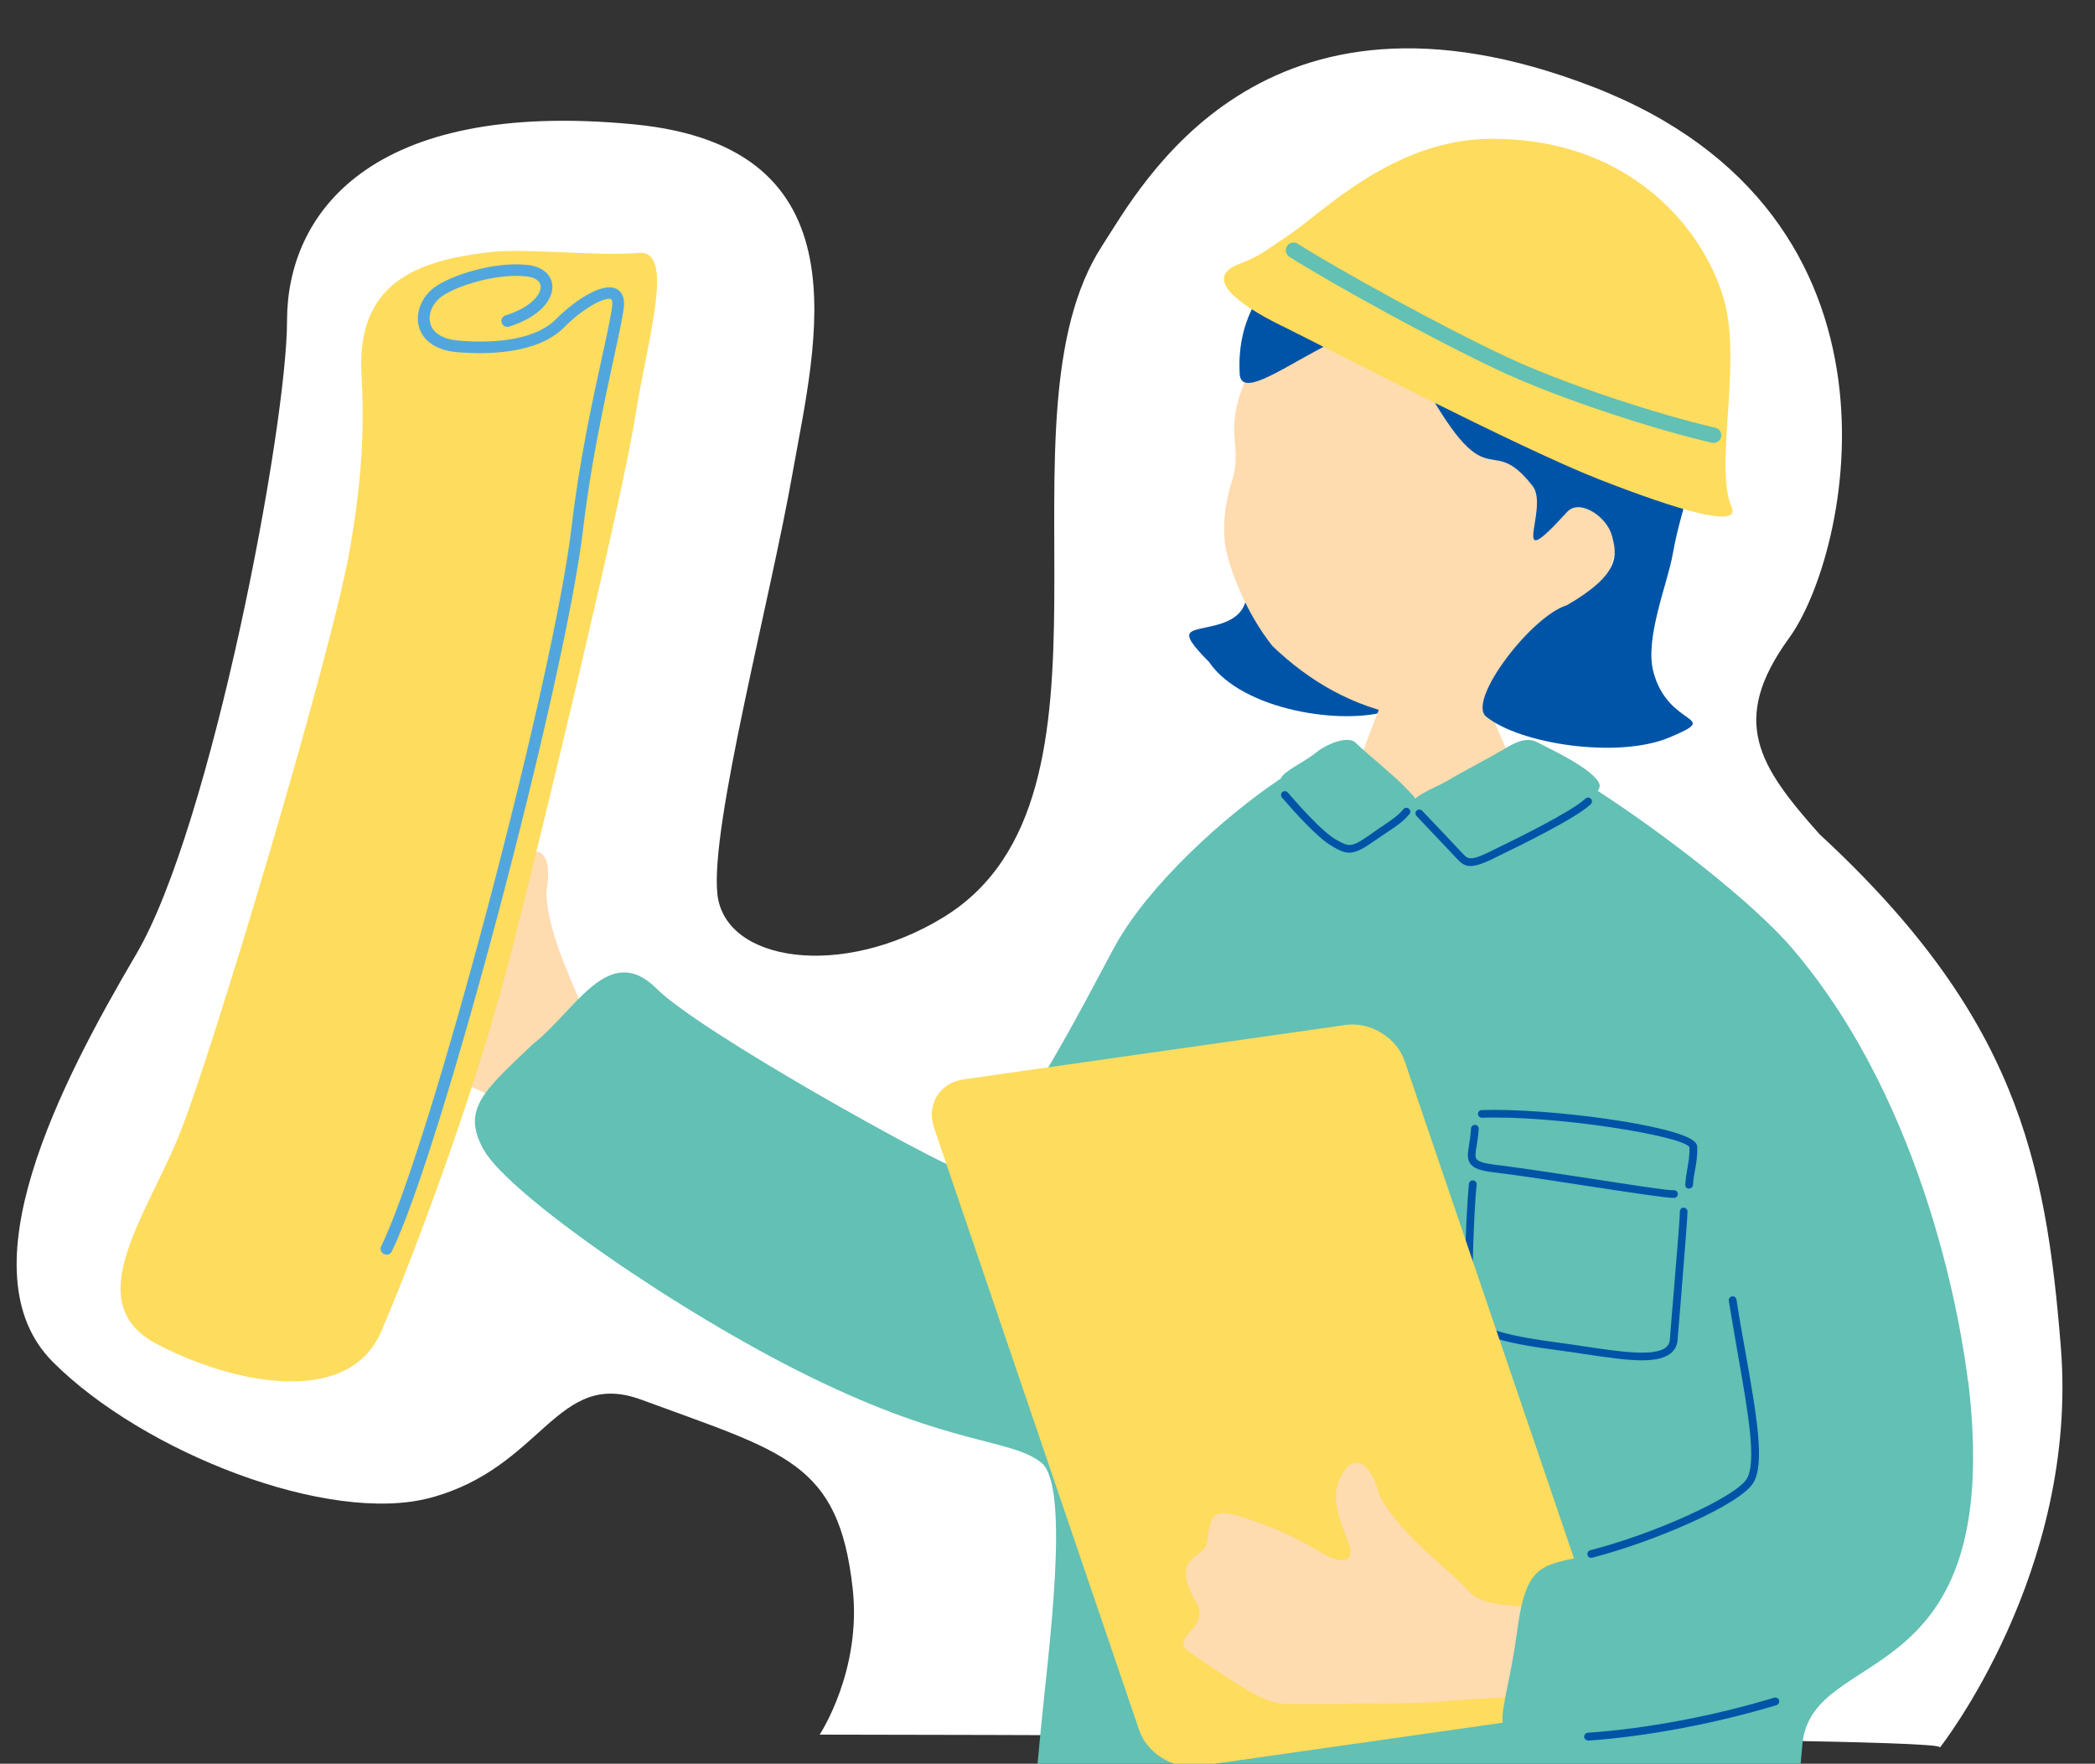 <?xml version="1.0" encoding="UTF-8"?>
<svg id="_レイヤー_2" data-name="レイヤー 2" xmlns="http://www.w3.org/2000/svg" xmlns:xlink="http://www.w3.org/1999/xlink" viewBox="0 0 111.67 94.01">
  <rect x="0" y="0" width="111.67" height="94.01" fill="#333333" stroke="none"/>
  <defs>
    <style>
      .cls-1 {
        fill: #51a7dd;
      }

      .cls-2 {
        fill: #fff;
      }

      .cls-3 {
        fill: none;
      }

      .cls-4 {
        fill: #62c0b4;
      }

      .cls-5 {
        fill: #ffdbb0;
      }

      .cls-6 {
        fill: #fedc5e;
      }

      .cls-7 {
        fill: #0054a7;
      }

      .cls-8 {
        clip-path: url(#clippath);
      }
    </style>
    <clipPath id="clippath">
      <rect class="cls-3" width="111.67" height="94.01"/>
    </clipPath>
  </defs>
  <g id="_デザイン" data-name="デザイン">
    <g>
      <path class="cls-2" d="M103.41,93.14s7.39-9.36,6.44-21.32c-.8-10.06-2.41-17.7-12.87-27.36-3.22-3.62-4.83-6.03-1.61-10.46,3.22-4.43,7.24-22.53-10.46-29.37-17.7-6.84-24.12,5.34-26.15,8.45-6.03,9.25,2.01,29.37-8.45,35.8-5.42,3.33-11.67,2.41-12.07-1.21-.4-3.62,2.82-15.69,4.02-22.53,1.21-6.84,4.02-17.3-8.45-18.51-14.16-1.37-18.51,4.83-18.51,10.46,0,5.63-4.02,26.95-8.05,33.79-4.02,6.84-9.25,16.9-4.43,21.72,4.83,4.83,14.7,8.68,20.11,7.24,6.03-1.61,6.72-6.91,11.26-5.23,7.64,2.82,10.51,3.3,11.26,10.06.49,4.4-1.76,7.79-1.76,7.79,0,0,59.09.06,59.69.66Z"/>
      <g class="cls-8">
        <g>
          <path class="cls-7" d="M64.47,35.32c1.76,2.54,7.12,3.38,9.63,2.54,5.36-1.79-3.6-6.78-4.09-9.1-.36-1.7-1.74-1.23-3.53,1.02-.55.7,1.01,2.81-1.59,3.52-1.46.4-2.29.12-.42,2.01Z"/>
          <path class="cls-5" d="M35.65,65.45c-3.56-2.27-6.93-6.03-8.35-6.57-1.41-.55-5.13-2.32-7.5-3.46-.97-.46-1.82-1.87-3.43-4.72-.71-1.26,1.6-.6,1.46-2.3-.23-2.85,1.43-1.86,1.91-2.58.83-1.25,1.03-1.62,2.48-.22,1.44,1.4,2.2,2.47,2.7,3.24.5.78,1.5,1.77,1.62.09s.29-2.6,1.27-3.27c.98-.67,1.68-.12,1.31,1.9.07,2.43,1.68,5.24,2.05,6.58.37,1.35,2.16,1.87,4.67,3.42,2.51,1.55,3.38,10.15-.18,7.88Z"/>
          <path class="cls-5" d="M78.55,34.38c-.26,0-3.61.36-3.93.33-.11.58-1.55,4.18-1.81,4.91-1.29,3.63-4.01,8.28-4.32,8.64,3.81,3.29,14.36,4.5,16.77,1.35-.68-.33-5.67-10.85-6-12.23-.24-1.01-.7-2.62-.71-3.01Z"/>
          <path class="cls-5" d="M83.64,34.39c-2.7,3.11-6.19,4.25-8.84,3.76-2.65-.49-4.97-1.79-6.97-3.71-1.52-1.89-2.45-4.51-2.55-5.59-.1-.99.04-2.11.37-3.15.76-2.43-.97-2.7,1.72-7.39.82-1.42,5.41-7.79,12.63-6.86,6.35.82,9.29,16.44,3.64,22.94Z"/>
          <path class="cls-7" d="M75.01,18.76c-1.25-4.11-8.79,3.59-8.93,1.17-.3-5.23,4.46-7.64,8.22-8.78.88-.27,3.1-1.1,5.43-1.04,4.82.13,10.17,4.88,10.57,10.79.32,4.71-.6,5.59-1.14,8.65-.28,1.57-1.5,4.48-1.03,6.26.8,3.03,3.75,2.28.85,3.5-2.74,1.15-7.96.35-9.76-1.11-1.05-.85,2.41-5.37,4.3-5.94,2.9-1.68,2.67-2.69,2.4-3.71-.27-1.02-1.73-1.99-2.39-1.26-3.26,3.59-.91-.2-1.84-1.39-2.54-3.24-2.22,1.57-6.69-7.13Z"/>
          <g>
            <path class="cls-6" d="M26.21,13.43c-4,.44-7.23,1.64-6.94,6.57.22,3.68-.18,6.72-.62,9.26-.92,5.44-7.48,27.37-9.16,31.39-1.81,4.35-5.22,8.83-1.15,10.98,4.07,2.14,10.23,3.41,11.98-.66,1.75-4.07,5.05-12.85,6.9-20.09,1.85-7.24,5.97-24.4,6.63-28.63.67-4.24,2.18-8.98.16-8.77-1.88.19-5.98-.25-7.8-.05Z"/>
            <path class="cls-1" d="M20.6,66.87s-.09-.01-.14-.03c-.15-.08-.22-.26-.14-.42,2.57-5.19,9.21-30.29,10.15-38.36.4-3.42,1.1-6.66,1.62-9.03.27-1.23.48-2.19.54-2.72.02-.19,0-.34-.06-.36-.32-.15-1.52.5-2.48,1.48-1.45,1.48-4.22,1.47-5.75,1.34-1.07-.1-1.8-.59-2.01-1.35-.2-.74.14-1.61.85-2.12.86-.62,3.14-1.37,4.92-1.18.78.08,1.28.49,1.34,1.07.07.73-.62,1.7-2.31,2.22-.16.05-.34-.04-.39-.21-.05-.16.04-.34.21-.39,1.44-.45,1.91-1.18,1.87-1.56-.03-.28-.31-.47-.78-.52-1.6-.17-3.73.52-4.49,1.07-.5.36-.75.95-.61,1.45.14.51.66.82,1.46.9,1.41.13,3.98.14,5.25-1.15.81-.82,2.38-1.99,3.19-1.61.23.11.48.37.41,1-.06.55-.28,1.53-.55,2.78-.51,2.36-1.21,5.58-1.61,8.97-.94,8.11-7.62,33.34-10.21,38.57-.05.11-.16.17-.28.17Z"/>
          </g>
          <g>
            <path class="cls-4" d="M104.9,73.63c-.31-2.57-2.13-14.62-9.38-23.09-2.11-2.46-6.83-6.1-10.35-8.38.08-.13.12-.25.09-.35-.25-.8-2.81-1.97-3.23-2.2-.42-.23-.84-.3-1.81.29-.98.58-2.17,1.18-2.93,1.64-.59.35-1.51.7-1.86,1.04-.06-.17-.28-.34-.56-.64-.51-.56-2.17-1.9-2.6-2.34-.43-.44-1.64.11-2.11.51-.74.58-1.72.98-1.89,1.39-3.09,2.06-7.04,5.7-8.8,8.86-1.32,2.37-6.29,12.42-8.34,11.98-1.31-.41-13.78-7.3-16.13-9.64-2.56-2.56-4.33,1.19-6.6,2.96-2.64,2.51-3.82,3.49-2.61,5.64,1.36,2.39,10.39,8.66,17.39,12.09,7.59,3.72,10.66,3.27,12.32,4.57,1.58,1.24.37,10.16,0,14-.3,3.09-.97,11.09-2.25,16.53-1.18,5.03,1.71,6.73,3.91,6.91,5.93.51,15.57,1.15,18.83,1.47,8.69.87,23.1,4.08,22.12,0-.5-2.07-1.55-7.94-2.21-13.21-.57-4.58-.08-7.64.17-10.65.46-5.45,10.87-2.48,8.84-19.4Z"/>
            <path class="cls-7" d="M71.92,45.45c-.28,0-.52-.12-.84-.3l-.08-.05c-.74-.41-1.99-1.8-2.67-2.59-.07-.09-.06-.22.02-.29.09-.07.22-.06.29.02,1.11,1.29,2.06,2.23,2.55,2.5l.09.05c.6.33.74.41,1.68-.25.32-.23.57-.4.78-.54.5-.34.76-.51,1.07-.87.08-.09.21-.1.29-.02.09.07.1.21.02.29-.35.41-.64.6-1.15.94-.21.14-.46.31-.78.53-.59.42-.96.58-1.28.58Z"/>
            <path class="cls-7" d="M78.38,46.16c-.32,0-.51-.16-.7-.37l-.05-.05c-.31-.33-1.5-1.59-2.12-2.24-.08-.08-.08-.21,0-.29.08-.08.21-.08.29,0,.62.65,1.82,1.91,2.13,2.25l.05.05c.24.26.38.41,1.41-.1l.24-.12c1.34-.65,4.12-2.02,4.88-2.72.08-.08.22-.07.29.01.08.08.07.21-.01.29-.8.75-3.62,2.13-4.98,2.79l-.24.12c-.55.27-.92.38-1.19.38Z"/>
            <g>
              <path class="cls-7" d="M90.03,63.36s0,0-.01,0c-.11,0-.2-.1-.19-.22.02-.31.07-.58.11-.84.06-.37.13-.71.11-1.15-.33-.61-7.21-1.71-11.06-1.57-.1,0-.21-.09-.21-.2,0-.11.09-.21.2-.21,3.5-.12,10.41.8,11.34,1.68.1.09.15.19.15.29.01.48-.05.86-.12,1.23-.05.26-.09.51-.11.79,0,.11-.1.19-.21.19Z"/>
              <path class="cls-7" d="M89.19,63.85c-.39,0-1.72-.2-4.42-.61-1.81-.28-3.86-.6-5.15-.75-.71-.09-1.06-.21-1.24-.45-.2-.26-.14-.59-.07-1.04.04-.24.08-.52.1-.85,0-.11.12-.2.22-.19.11,0,.2.11.19.22-.02.35-.07.65-.11.89-.06.36-.1.6,0,.72.1.13.4.22.96.29,1.3.16,3.35.47,5.16.75,1.94.3,4.11.64,4.37.61.11-.01.22.06.23.18.02.11-.06.21-.17.23-.02,0-.05,0-.09,0Z"/>
              <path class="cls-7" d="M87.53,72.51c-.84,0-1.9-.16-3.04-.33-.46-.07-.92-.14-1.38-.2-3.07-.4-4.99-.87-5.03-2.01-.06-1.78.08-5.55.22-6.87.01-.11.11-.2.23-.18.11.01.2.11.18.23-.13,1.19-.28,4.93-.21,6.81.03.9,2.37,1.32,4.66,1.62.46.06.92.13,1.38.2,1.79.27,3.64.54,4.26.04.13-.11.2-.24.21-.43.05-.61.12-1.57.21-2.58.15-1.78.33-3.98.32-4.23,0-.11.09-.21.2-.21h0c.11,0,.2.09.21.2,0,.25-.13,1.93-.32,4.28-.08,1.01-.16,1.97-.21,2.57-.02.3-.15.54-.37.72-.34.27-.87.37-1.54.37Z"/>
            </g>
          </g>
          <path class="cls-6" d="M60.72,92.22c.42,1.24,1.83,2.1,3.12,1.92l20.37-2.9c1.3-.18,2.01-1.35,1.59-2.59l-10.93-32.1c-.42-1.24-1.83-2.1-3.12-1.92l-20.37,2.9c-1.3.18-2.01,1.35-1.59,2.59l10.93,32.1Z"/>
          <g>
            <path class="cls-5" d="M86.65,90.68c-4.19-.5-8.32-.1-9.83.02-1.51.12-5.63.13-8.26.13-1.07,0-2.45-.9-5.14-2.76-1.19-.82,1.18-1.24.32-2.7-1.44-2.47.48-2.29.6-3.15.2-1.49.22-1.91,2.14-1.27s3.05,1.27,3.84,1.75c.78.49,2.12.94,1.5-.62-.62-1.57-.86-2.47-.28-3.5.59-1.03,1.46-.83,2,1.14,1.12,2.16,3.79,3.99,4.7,5.04.91,1.05,2.76.74,5.69,1.06,2.93.31,6.9,5.36,2.71,4.86Z"/>
            <path class="cls-4" d="M87.43,82.16c-4.76,1.66-5.93.12-6.55,4.71-.75,5.5-1.98,5.73,1.93,5.68,4.86-.06,11.37-.74,13.92-4.3,3.62-5.04-5.27-7.5-9.31-6.09Z"/>
            <path class="cls-7" d="M84.82,83.04c-.09,0-.18-.06-.2-.16-.03-.11.04-.22.15-.25,3.45-.88,7.73-2.84,8.33-3.79.55-.88.08-3.54-.46-6.62-.16-.93-.33-1.9-.49-2.88-.02-.11.06-.22.17-.24.12-.02.22.06.24.17.15.98.32,1.95.49,2.87.58,3.29,1.04,5.89.4,6.91-.73,1.17-5.29,3.13-8.58,3.98-.02,0-.03,0-.05,0Z"/>
            <path class="cls-7" d="M84.65,92.77c-.11,0-.2-.08-.21-.19,0-.11.08-.21.19-.22,3.1-.21,6.72-.89,9.94-1.87.11-.03.23.03.26.14.03.11-.03.22-.14.26-3.25.98-6.91,1.67-10.03,1.89,0,0,0,0-.01,0Z"/>
          </g>
          <g>
            <path class="cls-6" d="M68.31,17.36c2.37,1.17,12.64,6.51,16.9,8.18,4.26,1.67,7.6,2.65,7.09,1.49-.9-2.03.44-7.22-.3-10.62-.74-3.4-4.48-9.05-12.55-9.01-5.19.03-8.98,3.95-10.75,5.13-1.54,1.03-1.59,1.13-2.67,1.55-1.88.73-.12,2.1,2.27,3.28Z"/>
            <path class="cls-4" d="M91.34,23.61s-.06,0-.09-.01c-3.02-.7-8.07-2.32-11.28-3.82-3.49-1.63-8.9-4.61-11.24-6.09-.19-.12-.25-.37-.13-.57.12-.19.38-.25.57-.13,2.31,1.46,7.69,4.42,11.15,6.04,3.16,1.48,8.13,3.08,11.11,3.77.22.05.36.27.31.49-.04.19-.21.32-.4.32Z"/>
          </g>
        </g>
      </g>
    </g>
  </g>
</svg>